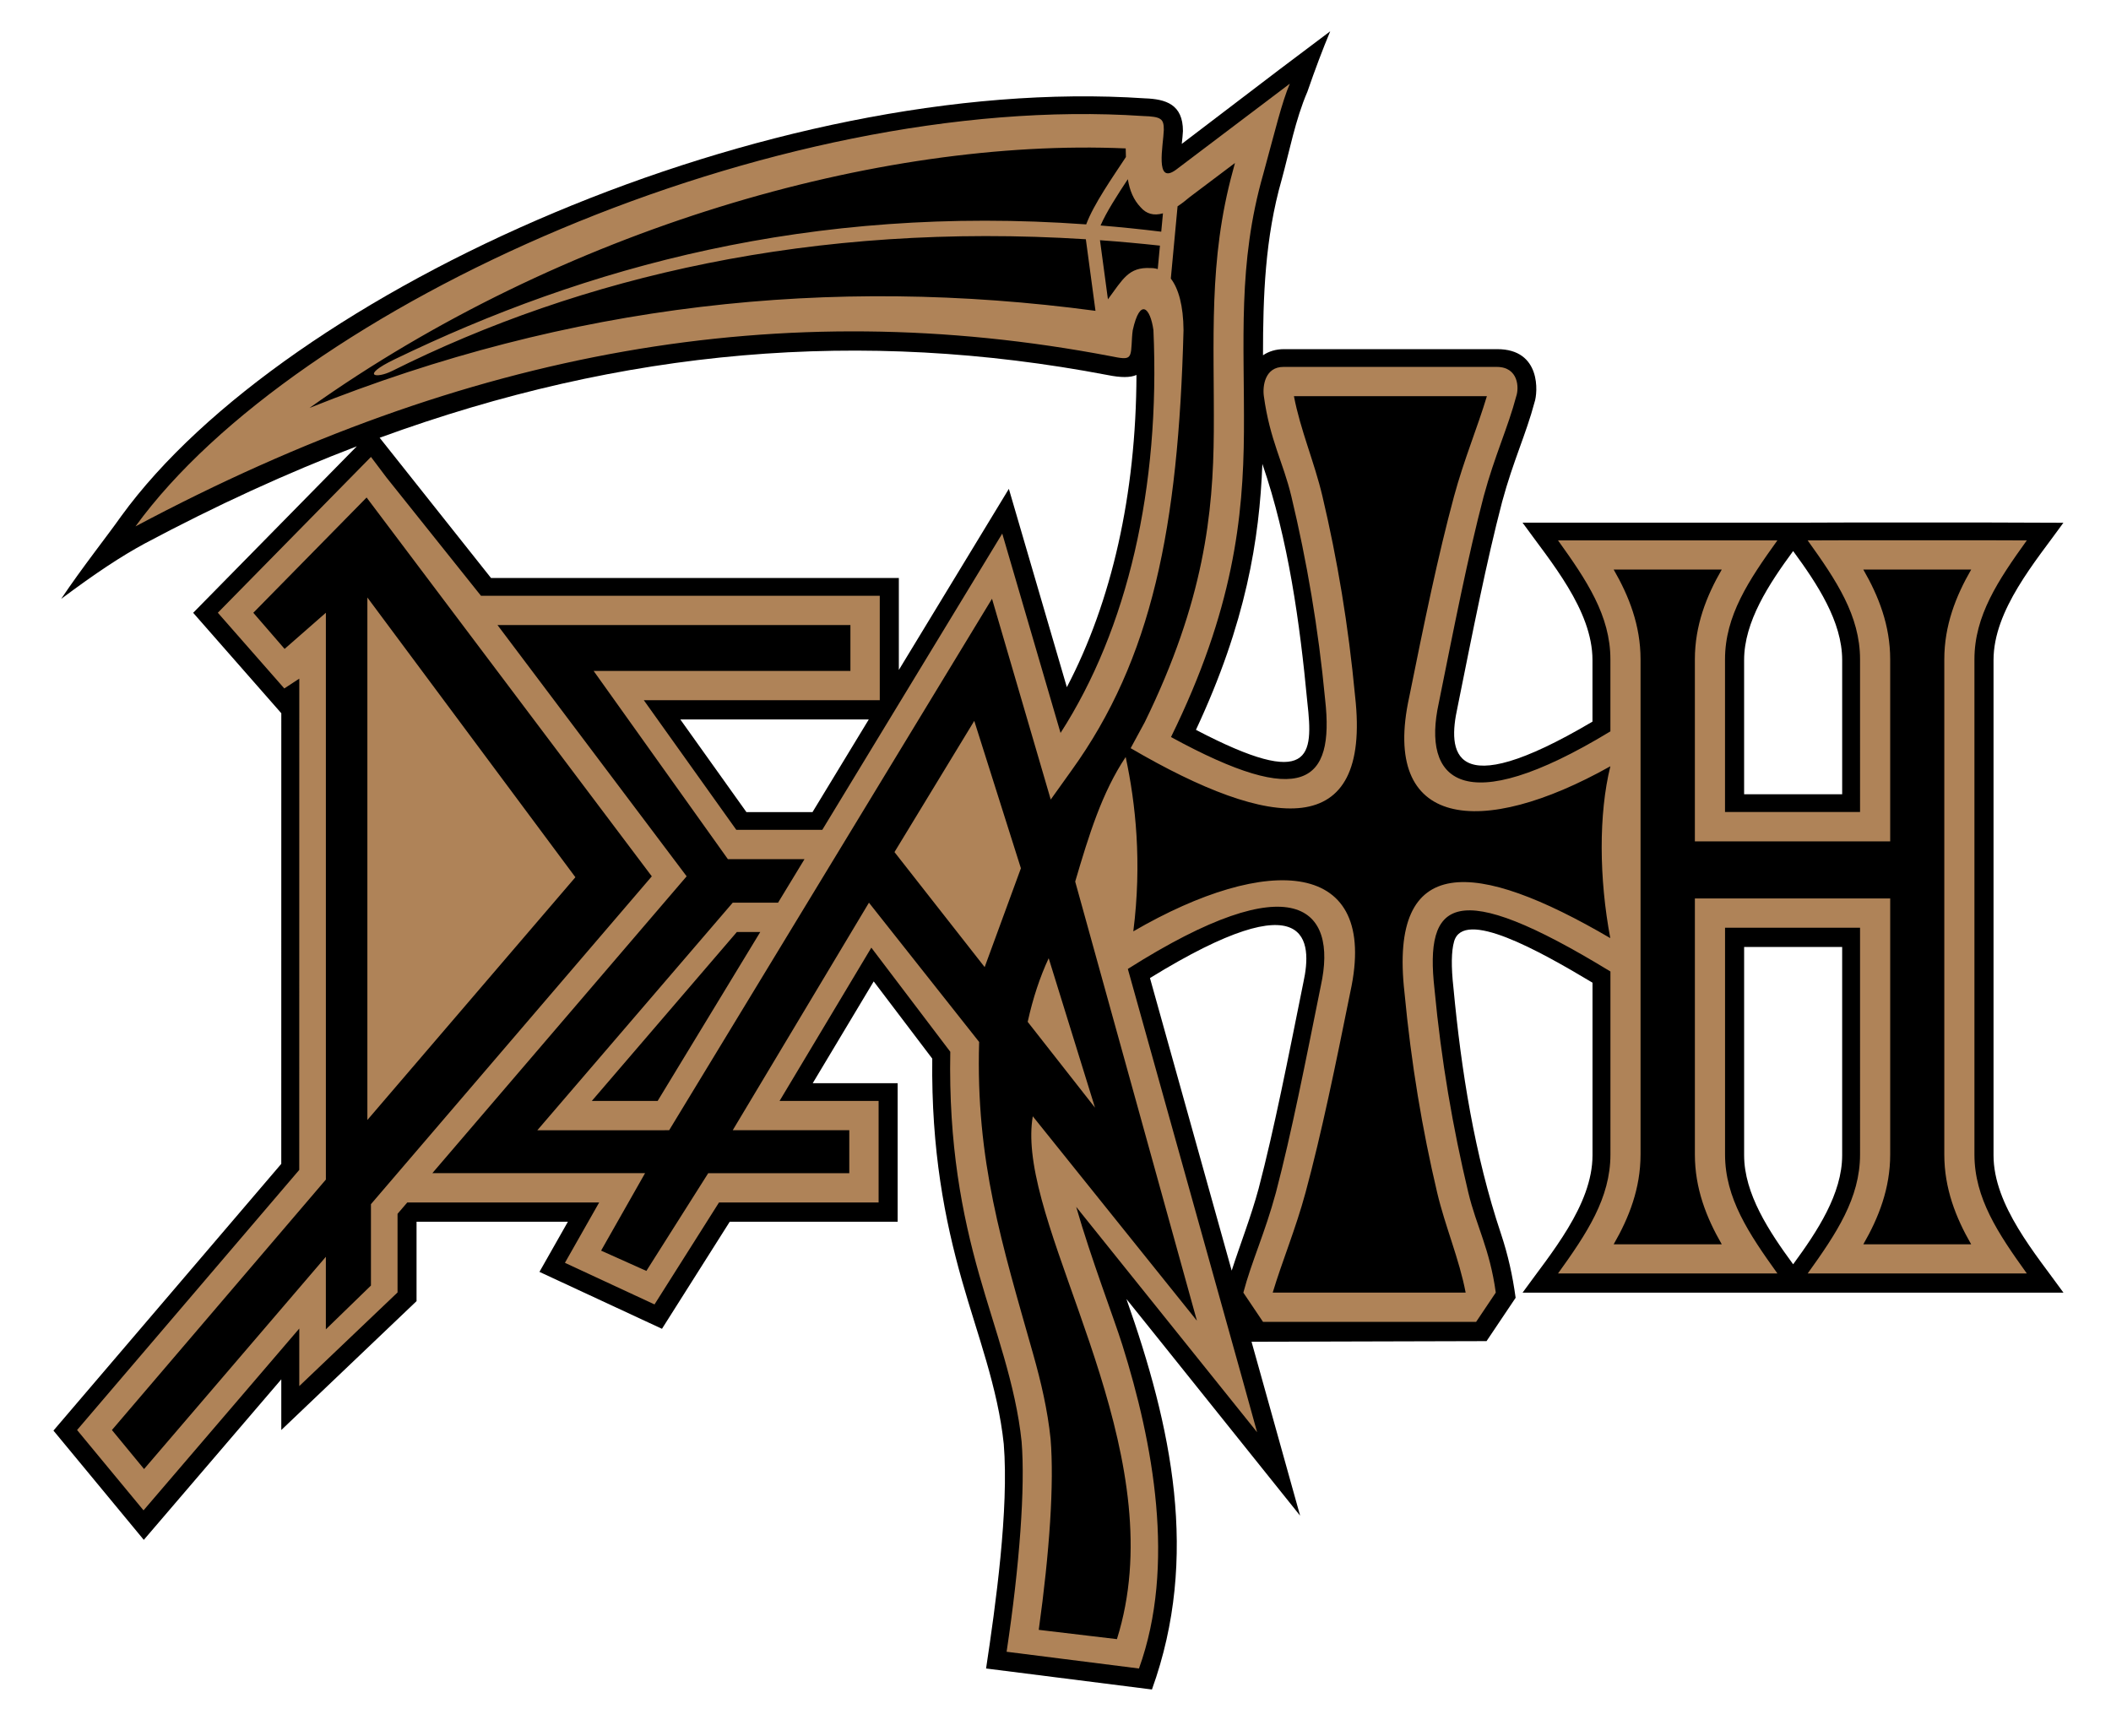 <!--
  SVG Music Logos
  Death - The Sound of Perseverance v1.0.0
  https://github.com/tiagoporto/svg-music-logos
  Copyright (c) 2016 Tiago Porto (http://tiagoporto.com)
-->
<svg xmlns="http://www.w3.org/2000/svg" viewBox="0 0 200 164.5" class="death--the-sound-of-perseverance">
  <style>
    .death--the-sound-of-perseverance .death__text {
      fill: #af8358;
    }
  </style>

  <path
    d="M82.31 68.165H64.455l6.263 8.78h6.26l5.332-8.78zm-46.34-26.69l10.552 13.29h38.636v8.712l10.423-17.16 5.494 18.792c4.248-8.106 6.56-18.258 6.596-29.583-.576.254-1.436.272-2.754.004-23.294-4.437-45.817-2.5-68.945 5.945zm80.722 78.912c.84-2.594 1.84-5.134 2.553-7.775 1.49-5.69 2.78-12.283 4.24-19.53.836-3.813.768-9.834-14.535-.416l7.73 27.677.012.044zm53.194-.6c2.288-3.12 4.644-6.682 4.644-10.33V89.723h-9.288v19.732c0 3.65 2.355 7.212 4.644 10.332zm0-67.578c-2.29 3.12-4.645 6.682-4.645 10.33v12.716h9.29V62.54c0-3.65-2.357-7.212-4.645-10.33zm-50.287-8.252c-.276 7.124-1.544 15.044-6.293 25.194 11.04 5.77 11.122 2.448 10.554-2.615-.707-7.493-1.796-15.424-4.26-22.58zm-7.64-30.32l9.242-7.04 4.827-3.633c-.716 1.707-1.435 3.62-2.164 5.73-1.136 2.633-1.696 5.63-2.435 8.327-1.58 5.514-1.77 11.058-1.77 16.64.54-.366 1.21-.582 2-.58h20.184c4.196-.01 3.855 4.14 3.54 5.04-.792 2.99-2.016 5.534-3.066 9.415-1.49 5.69-2.78 12.283-4.24 19.53-.885 4.04-.746 9.314 12.797 1.307V62.54c0-4.748-3.988-9.35-6.627-13.022h27.07l3.49-.012h13.783l6.9.024c-2.636 3.668-6.62 8.264-6.62 13.01v46.915c0 4.748 3.99 9.35 6.628 13.022H144.25c2.638-3.67 6.627-8.274 6.627-13.022v-16.35c-5.107-3.06-12.23-7.035-13.115-3.9-.258.916-.287 2.364-.058 4.407.742 7.86 1.993 15.775 4.498 23.275.672 2.01 1.104 3.97 1.392 6.074l-2.756 4.106-22.265.06.81 2.894 3.793 13.585-13.2-16.474-3.255-4.053c4.25 12.04 6.96 24.41 2.416 36.995l-15.714-1.99c.896-5.946 2.178-15.1 1.675-21.273-.556-5.33-2.51-10.372-3.96-15.49-1.624-5.727-2.916-12.31-2.814-21.02l-5.547-7.316L77 102.628h8.045v13.126H69.137l-6.42 10.145-11.608-5.393 2.696-4.753h-14.34v7.525L26.65 135.49v-4.803l-13.026 15.21-8.56-10.353 21.584-25.272.003-42.695-8.35-9.516 15.504-15.775c-6.632 2.534-13.317 5.602-20.088 9.208-2.255 1.223-4.582 2.757-7.923 5.248 2.025-3.02 4.354-5.94 5.68-7.824 15.64-21.545 61.507-41.99 96.994-39.6 1.994.07 3.606.576 3.606 3.092-.01.32-.063.76-.112 1.23zm-6.2 16.974l.117-.393-.144.193.027.2z"
  />
  <path
    class="death__text"
    d="M152.57 72.6c-12.312 6.912-21.78 5.877-19.057-6.564 1.423-7.057 2.732-13.414 4.247-19.02.932-3.447 2.22-6.514 3.11-9.48h-18.28c.605 3.186 1.94 6.26 2.696 9.467 1.415 5.998 2.462 12.212 3.1 18.978 1.545 13.772-7.884 12.73-21.265 4.907l1.335-2.462c5.625-11.497 6.49-19.82 6.542-27.5.06-8.703-.536-16.225 1.814-24.766l.19-.716-4.272 3.217c-.41.35-.798.646-1.165.886l-.64 6.847c.728.943 1.187 2.562 1.204 4.887-.488 18.744-2.996 31.155-10.61 41.717l-1.97 2.756-5.564-19.025-30.588 50.357H50.91l18.51-21.56h4.295l2.505-4.124h-7.258L58.22 66.34l-1.98-2.774h24.33v-4.344H47.134l17.92 23.805-24.093 28.127h20.153l-4.165 7.338 4.29 1.923 5.86-9.26h13.364v-4.07H69.42L81 87.742l1.326-2.216 10.44 13.196c-.34 11.282 2.18 19.183 5.104 29.527.763 2.698 1.38 5.342 1.663 8.077.348 4.213-.093 10.713-1.12 18.097l7.407.88c5.217-16.574-6.87-35.05-8.026-46.148-.127-1.224-.122-2.358.054-3.39l15.55 19.37-11.532-41.608c1.304-4.424 2.533-8.432 4.783-11.802.944 4.406 1.55 9.986.723 16.518 12.714-7.386 23.34-6.953 20.563 5.728-1.423 7.057-2.732 13.414-4.247 19.02-.933 3.447-2.22 6.514-3.11 9.48h18.28c-.606-3.186-1.94-6.26-2.697-9.467-1.415-5.998-2.462-12.212-3.1-18.978-1.492-13.296 6.722-12.62 19.5-5.142-1.062-5.63-1.114-11.747.008-16.285zm-45.72-55.62c-.98 1.483-2.06 3.162-2.58 4.384 1.89.155 3.806.35 5.748.588l.163-1.74c-.866.247-1.568.058-2.107-.565-.697-.727-1.043-1.61-1.222-2.668zm-3.062 12.47l-.913-6.782C77.027 21.028 55 26.224 37.155 35.145c-1.534.767-3.057.49.218-1.095 18.083-8.754 39.398-14.67 65.534-12.79.717-1.925 2.512-4.478 3.764-6.383l-.02-.815C83.283 13.04 53.205 21.665 29.323 38.65c24.692-9.888 49.302-12.568 74.465-9.2zm5.216-4.054c.18-.002.358.016.53.055l.153.045.208-2.223c-1.914-.208-3.808-.38-5.682-.515l.754 5.6c1.42-1.912 1.956-3.07 4.037-2.96zm-82.04 36.086l3.91-3.425v53.703l-20.27 23.73 3.045 3.698 17.223-20.11v6.873l4.272-4.15v-7.71L61.753 83.03l-27.02-35.893L24 58.058l2.964 3.424zM56.07 104.31h6.237l9.723-16.008h-2.217L56.07 104.31zm130.68-50.345h-10.216c1.458 2.526 2.546 5.302 2.546 8.506v17.244h-18.505V62.47c0-3.202 1.087-5.978 2.546-8.505h-10.238c1.458 2.526 2.546 5.302 2.546 8.506v46.915c0 3.203-1.088 5.98-2.546 8.506h10.24c-1.46-2.525-2.547-5.3-2.547-8.505v-24.26h18.505v24.26c0 3.203-1.088 5.98-2.546 8.506h10.217c-1.457-2.525-2.545-5.3-2.545-8.505V62.47c0-3.202 1.087-5.978 2.546-8.505zm-11.996-2.775h13.776l3.493.012c-2.722 3.787-4.962 7.137-4.962 11.27v46.913c0 4.132 2.24 7.482 4.963 11.27h-20.76c2.72-3.788 4.96-7.138 4.96-11.27V87.9h-12.79v21.484c0 4.132 2.24 7.482 4.96 11.27h-20.782c2.723-3.788 4.963-7.138 4.963-11.27V92.046c-14.896-9.098-17.604-6.672-16.668 1.675.638 6.763 1.74 13.148 3.202 19.262.773 3.232 2.03 5.31 2.604 9.484l-1.862 2.775H119.66l-1.863-2.77c.79-2.988 2.036-5.603 3.085-9.48 1.5-5.72 2.794-12.336 4.262-19.62 1.607-7.34-2.503-11.57-18.29-1.568l10.783 38.614 1.463 5.28-17.14-21.353c1.42 4.943 3.55 10.472 4.368 13.07 2.92 9.284 5.097 20.93 1.58 30.67l-12.54-1.587c1.238-8.21 1.77-15.61 1.422-19.902-.56-5.423-2.544-10.613-4.02-15.825-1.625-5.732-2.905-12.314-2.738-21.12l-7.48-9.864-8.694 14.522h9.383v9.62H68.12l-6.11 9.66-8.488-3.942 3.244-5.717h-18.18l-.922 1.075v7.45l-9.31 8.872v-5.453L13.598 143.1l-6.295-7.61 21.048-24.644.004-46.548-1.42.93-6.297-7.173 14.508-14.763 1.46 1.938 8.96 11.216h37.784v9.894H60.995l8.763 12.284h8.147l17.05-28.07 5.523 18.89c6.34-9.854 9.46-23.21 8.8-38.167-.302-2.145-1.274-3.09-1.96.01-.03.212-.054.437-.068.68-.118 2.077 0 2.19-2.045 1.774-31.142-5.936-60.902-.623-92.368 16.133C28.062 28.9 73.3 8.637 108.292 10.993c1.752.054 1.97.273 1.97 1.313-.05 1.474-.875 5.257 1.15 3.78l10.79-8.16c-.74 1.697-1.412 4.523-2.515 8.552-2.448 8.542-1.776 15.81-1.834 24.464-.054 8.04-.988 16.848-6.91 28.89 12.528 6.847 15.488 4.34 14.603-3.55-.638-6.76-1.74-13.146-3.202-19.26-.773-3.232-2.03-5.31-2.604-9.484-.137-.973.11-2.78 1.864-2.775h20.187c2.1-.004 2.128 2.022 1.864 2.77-.79 2.99-2.036 5.604-3.085 9.48-1.5 5.72-2.795 12.337-4.263 19.62-1.58 7.225 2.16 11.222 16.265 2.662V62.47c0-4.133-2.24-7.483-4.962-11.27h20.783c-2.722 3.787-4.962 7.137-4.962 11.27v14.466h12.793V62.47c0-4.13-2.24-7.48-4.962-11.268l3.494-.012zm-75.4 39.597l4.388 14.16-6.377-8.13c.494-2.235 1.157-4.245 1.99-6.03zm-7.05-22.485l4.418 13.964-3.433 9.364-8.544-10.898 7.558-12.43zm-57.498-11.69l19.708 26.503-19.708 23V56.612z"
  />
</svg>
